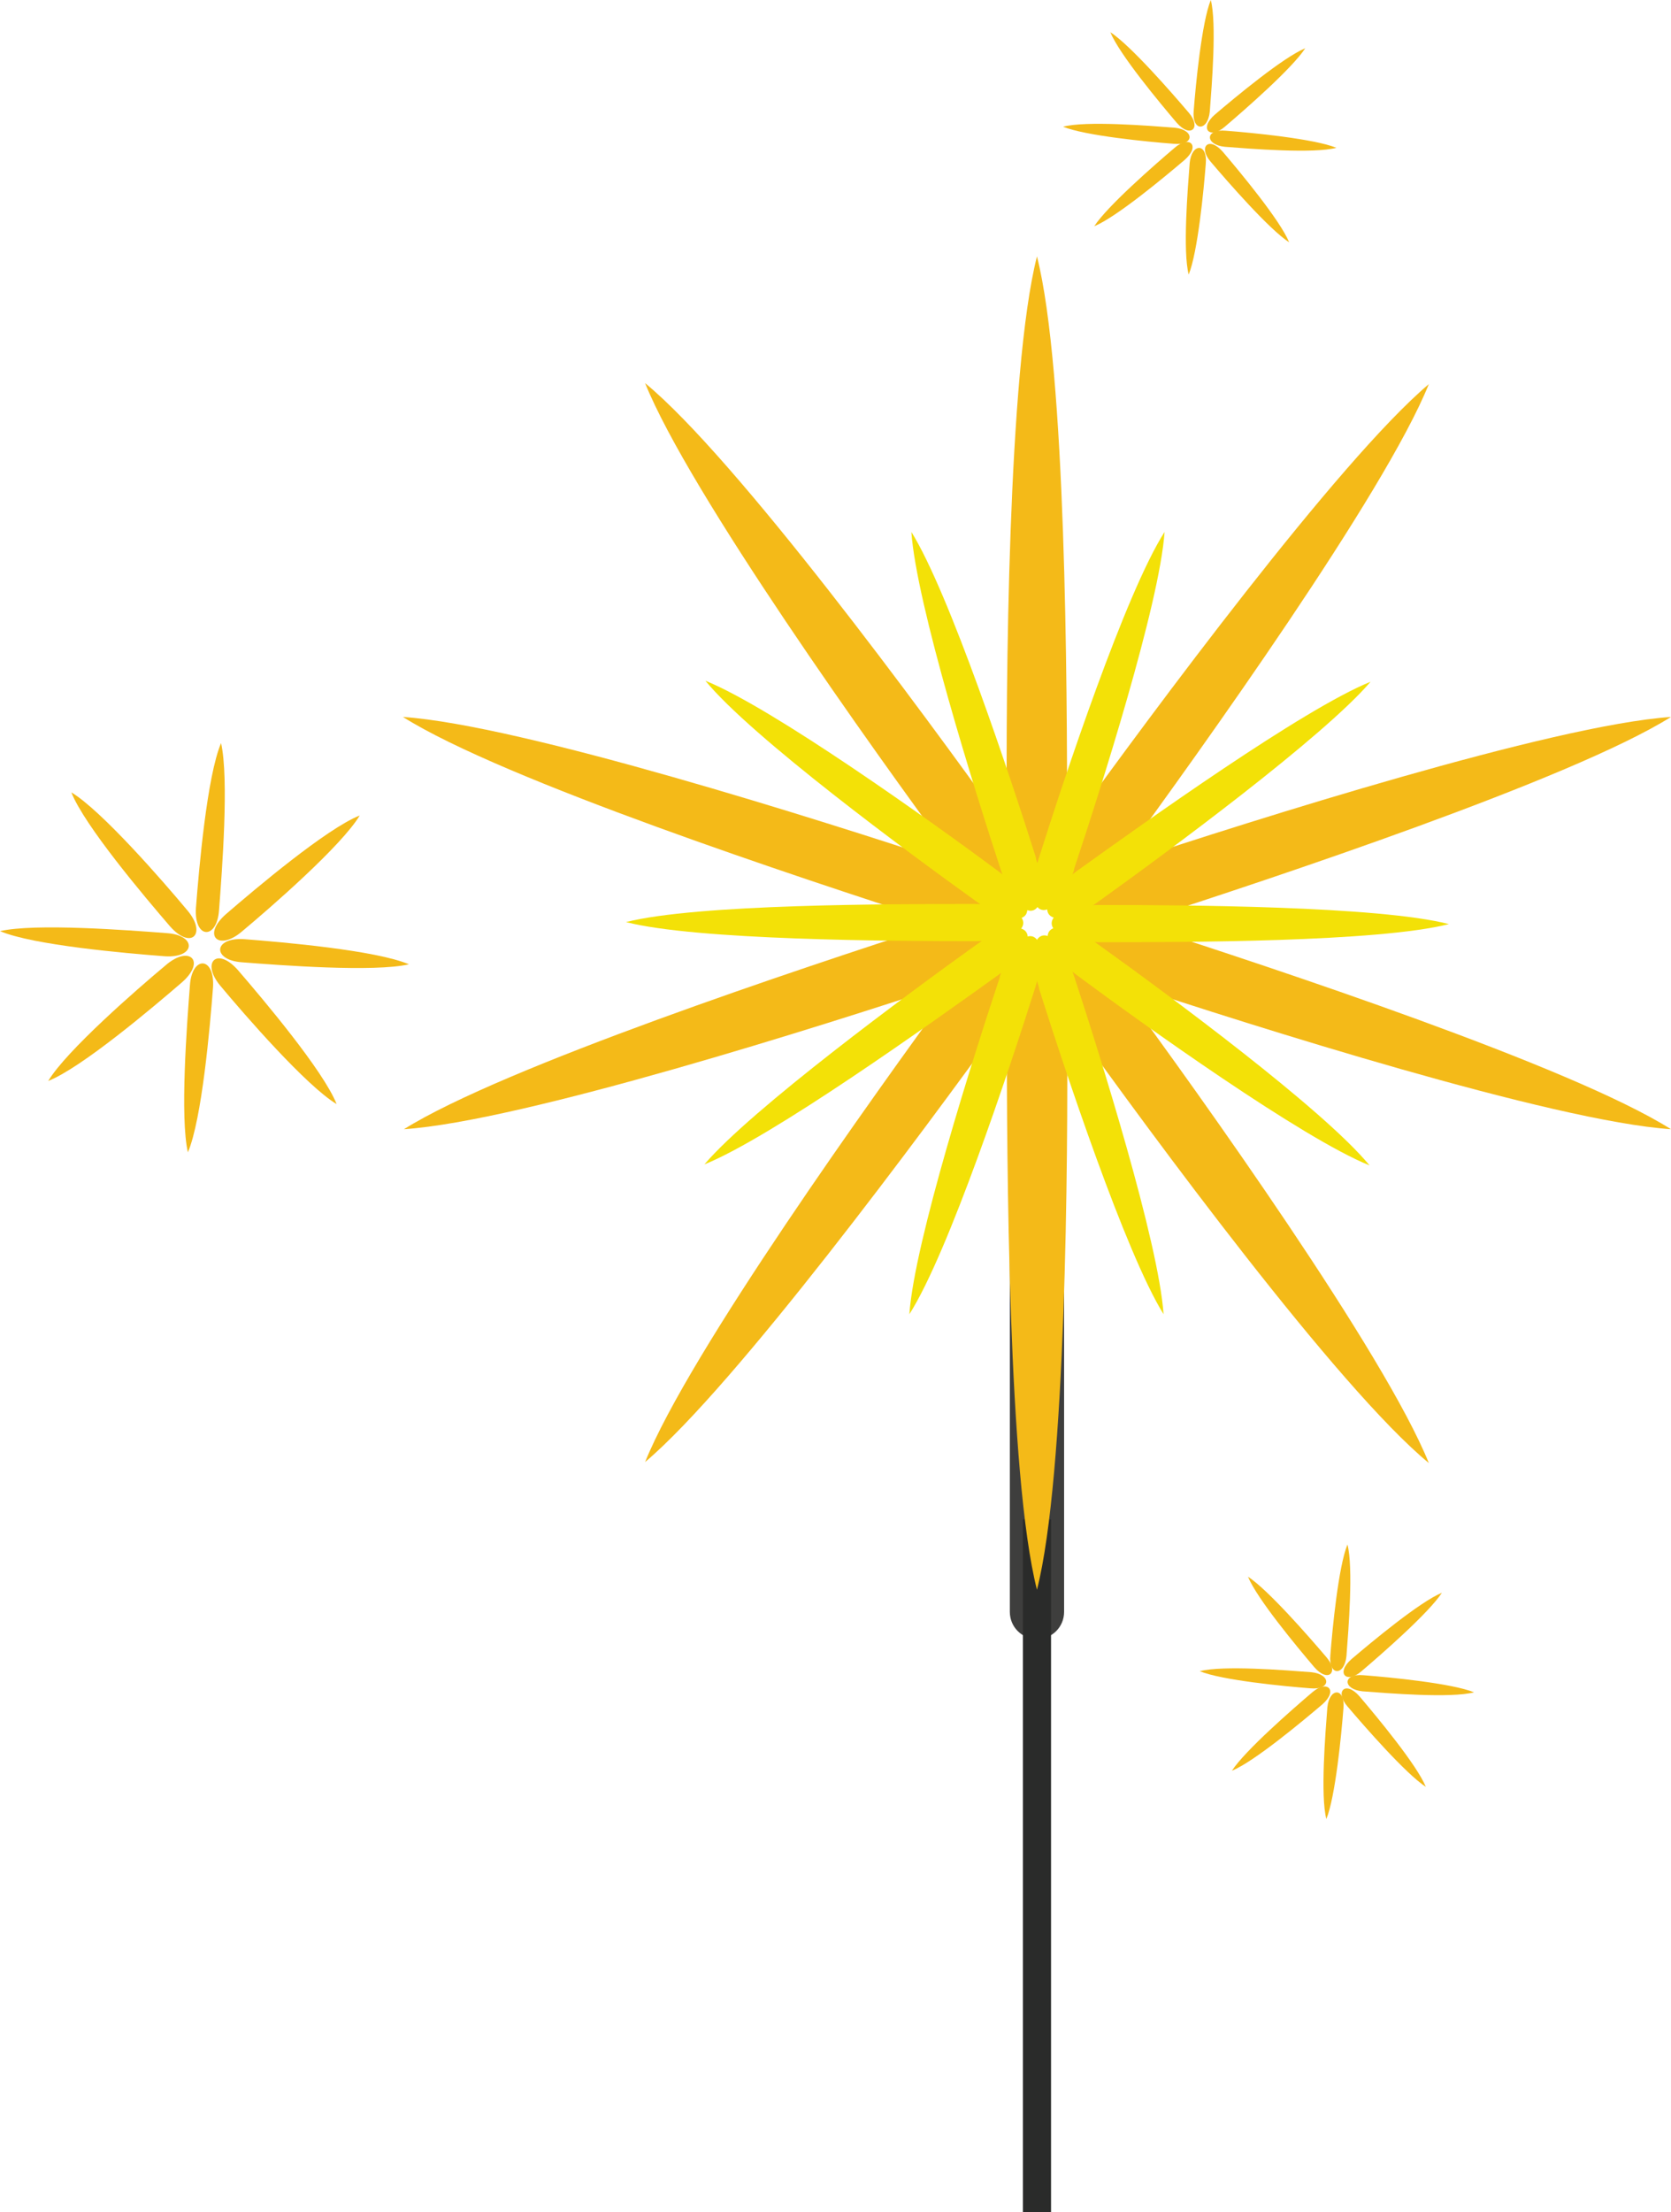 <?xml version="1.0" encoding="UTF-8"?>
<svg id="_Слой_1" data-name="Слой 1" xmlns="http://www.w3.org/2000/svg" viewBox="0 0 16.63 22">
  <defs>
    <style>
      .cls-1 {
        fill: #f3e107;
      }

      .cls-1, .cls-2, .cls-3, .cls-4 {
        stroke-width: 0px;
      }

      .cls-2 {
        fill: #2a2b2a;
      }

      .cls-3 {
        fill: #3e3e3d;
      }

      .cls-4 {
        fill: #f4ba18;
      }
    </style>
  </defs>
  <path class="cls-3" d="M10.59,16.03c0,.15-.12.27-.27.27h0c-.15,0-.27-.12-.27-.27v-6.34c0-.15.12-.27.27-.27h0c.15,0,.27.12.27.27v6.34Z"/>
  <rect class="cls-2" x="10.18" y="15.11" width=".28" height="6.89"/>
  <g>
    <path class="cls-4" d="M10.62,8.17c0-1.34-.01-4.48-.3-5.62-.29,1.14-.31,4.28-.3,5.62,0,1.07.6,1.02.6,0Z"/>
    <path class="cls-4" d="M9.97,8.18c-.78-1.09-2.64-3.62-3.55-4.37.44,1.09,2.27,3.65,3.06,4.72.63.86,1.08.47.49-.35Z"/>
    <path class="cls-4" d="M9.45,8.58c-1.27-.42-4.26-1.37-5.44-1.45,1,.63,3.98,1.61,5.25,2.02,1.02.33,1.15-.25.19-.57Z"/>
    <path class="cls-4" d="M9.27,9.21c-1.27.41-4.26,1.4-5.25,2.02,1.18-.08,4.17-1.03,5.44-1.45,1.02-.34.78-.88-.19-.57Z"/>
    <path class="cls-4" d="M9.48,9.82c-.79,1.08-2.62,3.63-3.06,4.72.9-.76,2.77-3.29,3.55-4.37.63-.87.12-1.17-.49-.35Z"/>
    <path class="cls-4" d="M10.02,10.19c0,1.34.01,4.48.3,5.62.29-1.14.31-4.28.3-5.62,0-1.07-.6-1.02-.6,0Z"/>
    <path class="cls-4" d="M10.67,10.18c.78,1.09,2.64,3.62,3.55,4.37-.44-1.09-2.27-3.65-3.06-4.72-.63-.86-1.08-.47-.49.35Z"/>
    <path class="cls-4" d="M11.19,9.78c1.27.42,4.26,1.37,5.44,1.45-1-.63-3.98-1.61-5.25-2.02-1.02-.33-1.15.25-.19.57Z"/>
    <path class="cls-4" d="M11.38,9.15c1.27-.41,4.26-1.4,5.25-2.02-1.18.08-4.17,1.03-5.44,1.45-1.02.34-.78.88.19.57Z"/>
    <path class="cls-4" d="M11.16,8.54c.79-1.08,2.62-3.63,3.06-4.72-.9.76-2.77,3.29-3.55,4.37-.63.87-.12,1.17.49.35Z"/>
  </g>
  <g>
    <path class="cls-1" d="M10.69,8.64c.26-.78.85-2.63.9-3.35-.39.61-1,2.45-1.25,3.24-.2.63.15.71.35.12Z"/>
    <path class="cls-1" d="M10.31,8.53c-.25-.79-.86-2.63-1.24-3.24.05.72.63,2.57.89,3.36.21.63.54.48.35-.11Z"/>
    <path class="cls-1" d="M9.93,8.66c-.66-.49-2.24-1.62-2.91-1.89.46.56,2.02,1.71,2.69,2.19.54.39.72.07.22-.3Z"/>
    <path class="cls-1" d="M9.7,8.99c-.83,0-2.76,0-3.47.18.7.18,2.64.19,3.47.19.66,0,.63-.37,0-.37Z"/>
    <path class="cls-1" d="M9.71,9.4c-.67.48-2.23,1.63-2.7,2.18.67-.27,2.25-1.4,2.92-1.88.53-.39.29-.67-.22-.3Z"/>
    <path class="cls-1" d="M9.95,9.72c-.26.78-.85,2.63-.9,3.35.39-.61,1-2.45,1.25-3.24.2-.63-.15-.71-.35-.12Z"/>
    <path class="cls-1" d="M10.34,9.83c.25.79.86,2.63,1.24,3.24-.05-.72-.63-2.57-.89-3.36-.21-.63-.54-.48-.35.11Z"/>
    <path class="cls-1" d="M10.72,9.7c.66.49,2.24,1.62,2.91,1.89-.46-.56-2.02-1.71-2.69-2.19-.54-.39-.72-.07-.22.3Z"/>
    <path class="cls-1" d="M10.95,9.37c.83,0,2.76,0,3.47-.18-.7-.18-2.64-.19-3.47-.19-.66,0-.63.37,0,.37Z"/>
    <path class="cls-1" d="M10.94,8.96c.67-.48,2.23-1.63,2.7-2.18-.67.27-2.25,1.4-2.92,1.88-.53.39-.29.67.22.3Z"/>
  </g>
  <g>
    <g>
      <path class="cls-4" d="M1.87,9.06c-.25-.3-.86-1-1.16-1.18.13.33.73,1.04.98,1.33.21.24.37.08.18-.15Z"/>
      <path class="cls-4" d="M2.19,9.8c.25.3.86,1,1.16,1.18-.13-.33-.73-1.04-.98-1.33-.21-.24-.37-.08-.18.15Z"/>
    </g>
    <g>
      <path class="cls-4" d="M2.4,9.27c.3-.25,1-.86,1.18-1.16-.33.13-1.04.73-1.33.98-.24.21-.08.37.15.18Z"/>
      <path class="cls-4" d="M1.66,9.59c-.3.25-1,.86-1.18,1.16.33-.13,1.04-.73,1.33-.98.24-.21.08-.37-.15-.18Z"/>
    </g>
    <g>
      <path class="cls-4" d="M2.18,9.05c.03-.39.1-1.31.02-1.66-.14.33-.22,1.25-.25,1.64-.02.31.21.32.23.02Z"/>
      <path class="cls-4" d="M1.89,9.8c-.03.39-.1,1.31-.02,1.66.14-.33.22-1.25.25-1.64.02-.31-.21-.32-.23-.02Z"/>
    </g>
    <g>
      <path class="cls-4" d="M2.41,9.57c.39.03,1.31.1,1.66.02-.33-.14-1.25-.22-1.64-.25-.31-.02-.32.21-.02.23Z"/>
      <path class="cls-4" d="M1.66,9.28c-.39-.03-1.31-.1-1.66-.02.33.14,1.25.22,1.64.25.31.02.32-.21.02-.23Z"/>
    </g>
  </g>
  <g>
    <g>
      <path class="cls-4" d="M11.83,1.12c-.17-.2-.58-.67-.78-.8.09.22.49.7.66.9.14.16.25.05.12-.1Z"/>
      <path class="cls-4" d="M12.05,1.61c.17.2.58.67.78.8-.09-.22-.49-.7-.66-.9-.14-.16-.25-.05-.12.1Z"/>
    </g>
    <g>
      <path class="cls-4" d="M12.19,1.26c.2-.17.67-.58.8-.78-.22.09-.7.49-.9.66-.16.14-.05.25.1.12Z"/>
      <path class="cls-4" d="M11.69,1.47c-.2.17-.67.58-.8.78.22-.09.7-.49.9-.66.16-.14.05-.25-.1-.12Z"/>
    </g>
    <g>
      <path class="cls-4" d="M12.04,1.11c.02-.26.07-.88.01-1.11-.09.22-.15.84-.17,1.1-.02.21.14.21.16.01Z"/>
      <path class="cls-4" d="M11.84,1.62c-.02.26-.07.88-.01,1.11.09-.22.15-.84.17-1.1.02-.21-.14-.21-.16-.01Z"/>
    </g>
    <g>
      <path class="cls-4" d="M12.19,1.46c.26.02.88.07,1.11.01-.22-.09-.84-.15-1.1-.17-.21-.02-.21.14-.01.16Z"/>
      <path class="cls-4" d="M11.69,1.27c-.26-.02-.88-.07-1.11-.01.22.09.84.15,1.1.17.21.02.21-.14.01-.16Z"/>
    </g>
  </g>
  <g>
    <g>
      <path class="cls-4" d="M13.2,16.48c-.17-.2-.58-.67-.78-.8.09.22.49.7.66.9.14.16.25.05.12-.1Z"/>
      <path class="cls-4" d="M13.41,16.97c.17.2.58.67.78.8-.09-.22-.49-.7-.66-.9-.14-.16-.25-.05-.12.1Z"/>
    </g>
    <g>
      <path class="cls-4" d="M13.55,16.62c.2-.17.67-.58.8-.78-.22.09-.7.49-.9.66-.16.14-.05.25.1.12Z"/>
      <path class="cls-4" d="M13.06,16.83c-.2.17-.67.58-.8.78.22-.09.7-.49.9-.66.16-.14.05-.25-.1-.12Z"/>
    </g>
    <g>
      <path class="cls-4" d="M13.4,16.47c.02-.26.07-.88.01-1.11-.09.22-.15.84-.17,1.1-.02.21.14.21.16.01Z"/>
      <path class="cls-4" d="M13.21,16.98c-.02.26-.07.88-.01,1.11.09-.22.15-.84.17-1.1.02-.21-.14-.21-.16-.01Z"/>
    </g>
    <g>
      <path class="cls-4" d="M13.56,16.82c.26.02.88.07,1.11.01-.22-.09-.84-.15-1.1-.17-.21-.02-.21.14-.01.16Z"/>
      <path class="cls-4" d="M13.05,16.63c-.26-.02-.88-.07-1.11-.01.22.09.84.15,1.1.17.21.02.21-.14.01-.16Z"/>
    </g>
  </g>
</svg>